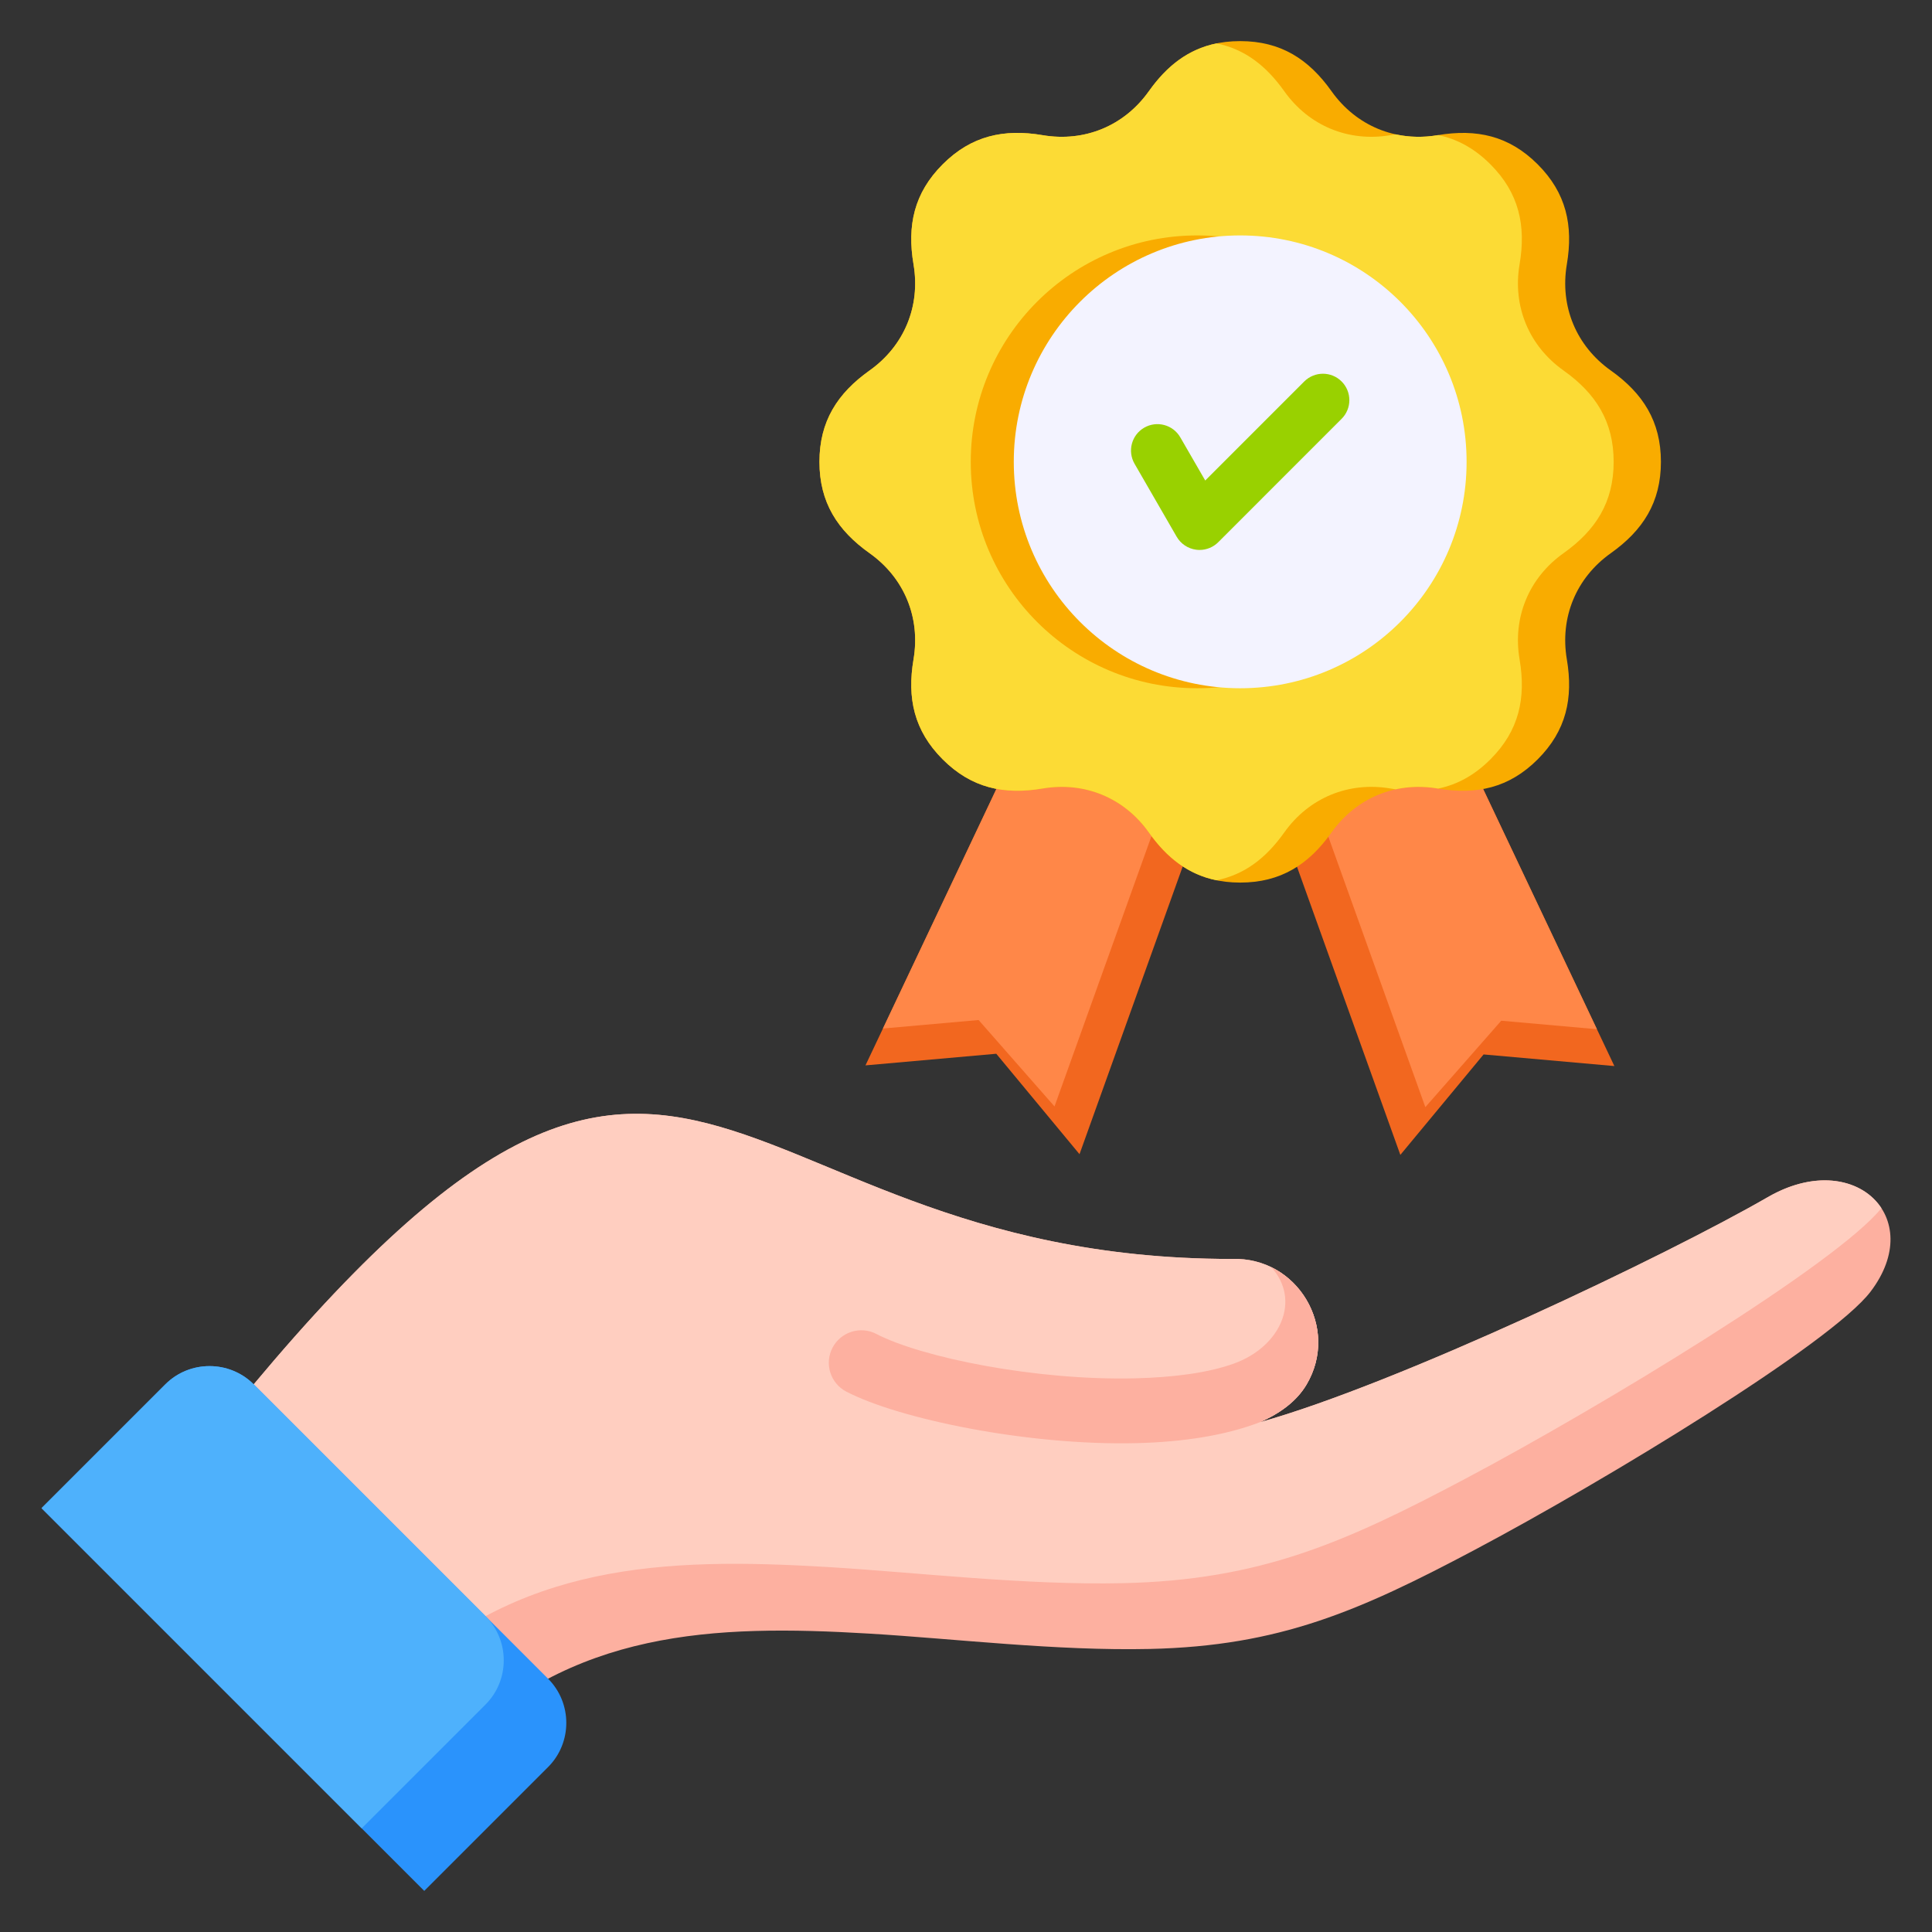 <?xml version="1.0" encoding="UTF-8"?>
<svg xmlns="http://www.w3.org/2000/svg" id="fi_11125963" viewBox="0 0 512 512" data-name="Layer 1">
  <rect x="0" y="0" width="512" height="512" fill="#333333" stroke="none"/>
  <g fill-rule="evenodd">
    <path d="m378.894 179.205 48.933 103.312-34.662-3.078-22.059 26.617-38.596-107.602z" fill="#f2671f"></path>
    <path d="m378.894 179.205 44.308 93.547-25.356-2.252-20.115 22.904-35.503-98.983z" fill="#ff8748"></path>
    <path d="m278.292 179.022-48.932 103.312 34.662-3.078 22.059 26.617 38.596-107.602z" fill="#f2671f"></path>
    <path d="m278.293 179.022-44.308 93.546 25.356-2.252 20.115 22.905 35.503-98.983z" fill="#ff8748"></path>
    <path d="m304.448 24.182c-6.513 9.171-17.019 13.523-28.109 11.644-10.31-1.748-18.932.137-26.519 7.724-7.59 7.589-9.47 16.206-7.724 26.519 1.879 11.09-2.473 21.596-11.643 28.109-8.527 6.057-13.291 13.482-13.291 24.214s4.764 18.157 13.291 24.214c9.17 6.513 13.522 17.02 11.643 28.11-1.748 10.31.137 18.932 7.724 26.519 7.589 7.59 16.206 9.47 26.519 7.724 11.09-1.879 21.596 2.472 28.109 11.643 6.056 8.527 13.482 13.29 24.213 13.29s18.157-4.764 24.214-13.29c6.513-9.171 17.019-13.522 28.109-11.644 10.31 1.748 18.932-.136 26.519-7.723 7.59-7.59 9.47-16.206 7.724-26.519-1.879-11.09 2.473-21.596 11.643-28.11 8.527-6.056 13.291-13.482 13.291-24.214s-4.764-18.157-13.291-24.214c-9.17-6.513-13.522-17.019-11.643-28.109 1.748-10.31-.137-18.932-7.724-26.519-7.589-7.59-16.206-9.47-26.519-7.724-11.09 1.879-21.596-2.473-28.109-11.643-6.056-8.527-13.482-13.29-24.214-13.29s-18.157 4.764-24.213 13.29z" fill="#f9ac00"></path>
    <path d="m304.448 24.182c-6.513 9.171-17.019 13.523-28.11 11.644-10.31-1.748-18.931.136-26.518 7.723-7.59 7.589-9.47 16.207-7.724 26.519 1.879 11.09-2.473 21.596-11.643 28.11-8.527 6.056-13.29 13.482-13.29 24.213s4.764 18.157 13.29 24.213c9.171 6.513 13.523 17.02 11.644 28.11-1.748 10.31.136 18.931 7.723 26.518 7.589 7.59 16.206 9.47 26.519 7.724 11.09-1.879 21.596 2.473 28.11 11.643 4.801 6.759 10.463 11.154 17.95 12.685 7.487-1.531 13.149-5.926 17.95-12.685 6.513-9.17 17.019-13.523 28.109-11.644.476.081.948.153 1.417.218 3.542-.773 7.291-.865 11.111-.218l.144.023c5.017-1.034 9.595-3.495 13.847-7.747 7.59-7.589 9.47-16.206 7.725-26.519-1.879-11.09 2.472-21.597 11.643-28.11 8.527-6.056 13.291-13.482 13.291-24.213s-4.764-18.157-13.291-24.213c-9.17-6.514-13.523-17.02-11.643-28.11 1.748-10.31-.136-18.931-7.724-26.518-4.254-4.254-8.831-6.714-13.849-7.748l-.142.023c-3.819.647-7.569.555-11.11-.218-.469.065-.941.138-1.418.218-11.09 1.879-21.596-2.473-28.109-11.643-4.801-6.759-10.463-11.153-17.95-12.685-7.487 1.532-13.149 5.926-17.95 12.685z" fill="#fcdb35"></path>
  </g>
  <circle cx="317.261" cy="122.392" fill="#f9ac00" r="60"></circle>
  <circle cx="328.662" cy="122.392" fill="#f3f3ff" r="60"></circle>
  <path d="m346.228 366.952c8.908-14.989-2.376-33.976-19.799-33.317-143.181 0-143.435-116.425-277.366 55.819l70.875 74.303c31.569-31.835 69.095-33.306 110.486-30.83 22.577 1.351 49.521 4.611 74.24 4.064 34.54-.763 55.708-10.138 86.037-26.205 34.53-18.291 94.545-54.723 105.015-68.485 14.983-19.699-4.361-38.25-27.216-25.056-26.879 15.518-98.048 49.461-134.712 59.687 5.548-2.406 9.882-5.675 12.44-9.979z" fill="#fdb0a0" fill-rule="evenodd"></path>
  <path d="m346.228 366.952c8.908-14.989-2.376-33.976-19.799-33.317-143.181 0-143.435-116.425-277.366 55.819l54.709 57.355c33.077-32.621 72.291-34.121 115.501-31.536 23.801 1.424 52.205 4.86 78.264 4.284 36.412-.805 58.727-10.688 90.7-27.625 36.043-19.093 98.415-56.929 110.356-71.757-4.954-7.601-16.941-10.522-30.093-2.93-26.879 15.518-98.048 49.461-134.712 59.687 5.548-2.406 9.882-5.675 12.44-9.979z" fill="#ffcec0" fill-rule="evenodd"></path>
  <path d="m346.228 366.952c6.949-11.692 1.61-25.817-9.345-31.152 7.929 8.685 2.61 21.013-9.825 25.537-6.883 2.504-16.157 3.687-26.235 3.933-26.323.644-56.61-5.532-68.587-11.764-4.222-2.195-9.424-.551-11.619 3.671s-.551 9.425 3.671 11.619c13.838 7.202 47.908 14.36 76.938 13.65 11.991-.294 23.332-1.958 32.561-5.515 5.548-2.406 9.882-5.675 12.44-9.979z" fill="#fdb0a0" fill-rule="evenodd"></path>
  <path d="m11 399.676 32.812-32.813c6.441-6.441 16.981-6.441 23.423 0l78.009 78.008c6.441 6.441 6.441 16.982 0 23.423l-32.813 32.813z" fill="#2a93fc" fill-rule="evenodd"></path>
  <path d="m11 399.676 32.813-32.813c6.438-6.439 16.972-6.441 23.414-.008l.008.008 61.434 61.434c6.441 6.441 6.441 16.982 0 23.423l-32.812 32.813z" fill="#4eb1fc" fill-rule="evenodd"></path>
  <path d="m317.9 145.741c-.308 0-.607-.019-.921-.063-2.15-.28-4.058-1.552-5.148-3.437l-11.163-19.338c-1.928-3.35-.791-7.63 2.559-9.563 3.355-1.938 7.635-.786 9.563 2.559l6.608 11.438 26.24-26.245c2.743-2.733 7.172-2.733 9.9 0 2.738 2.733 2.738 7.167 0 9.9l-32.689 32.694c-1.321 1.326-3.109 2.053-4.95 2.053z" fill="#99d100" fill-rule="evenodd"></path>
</svg>
